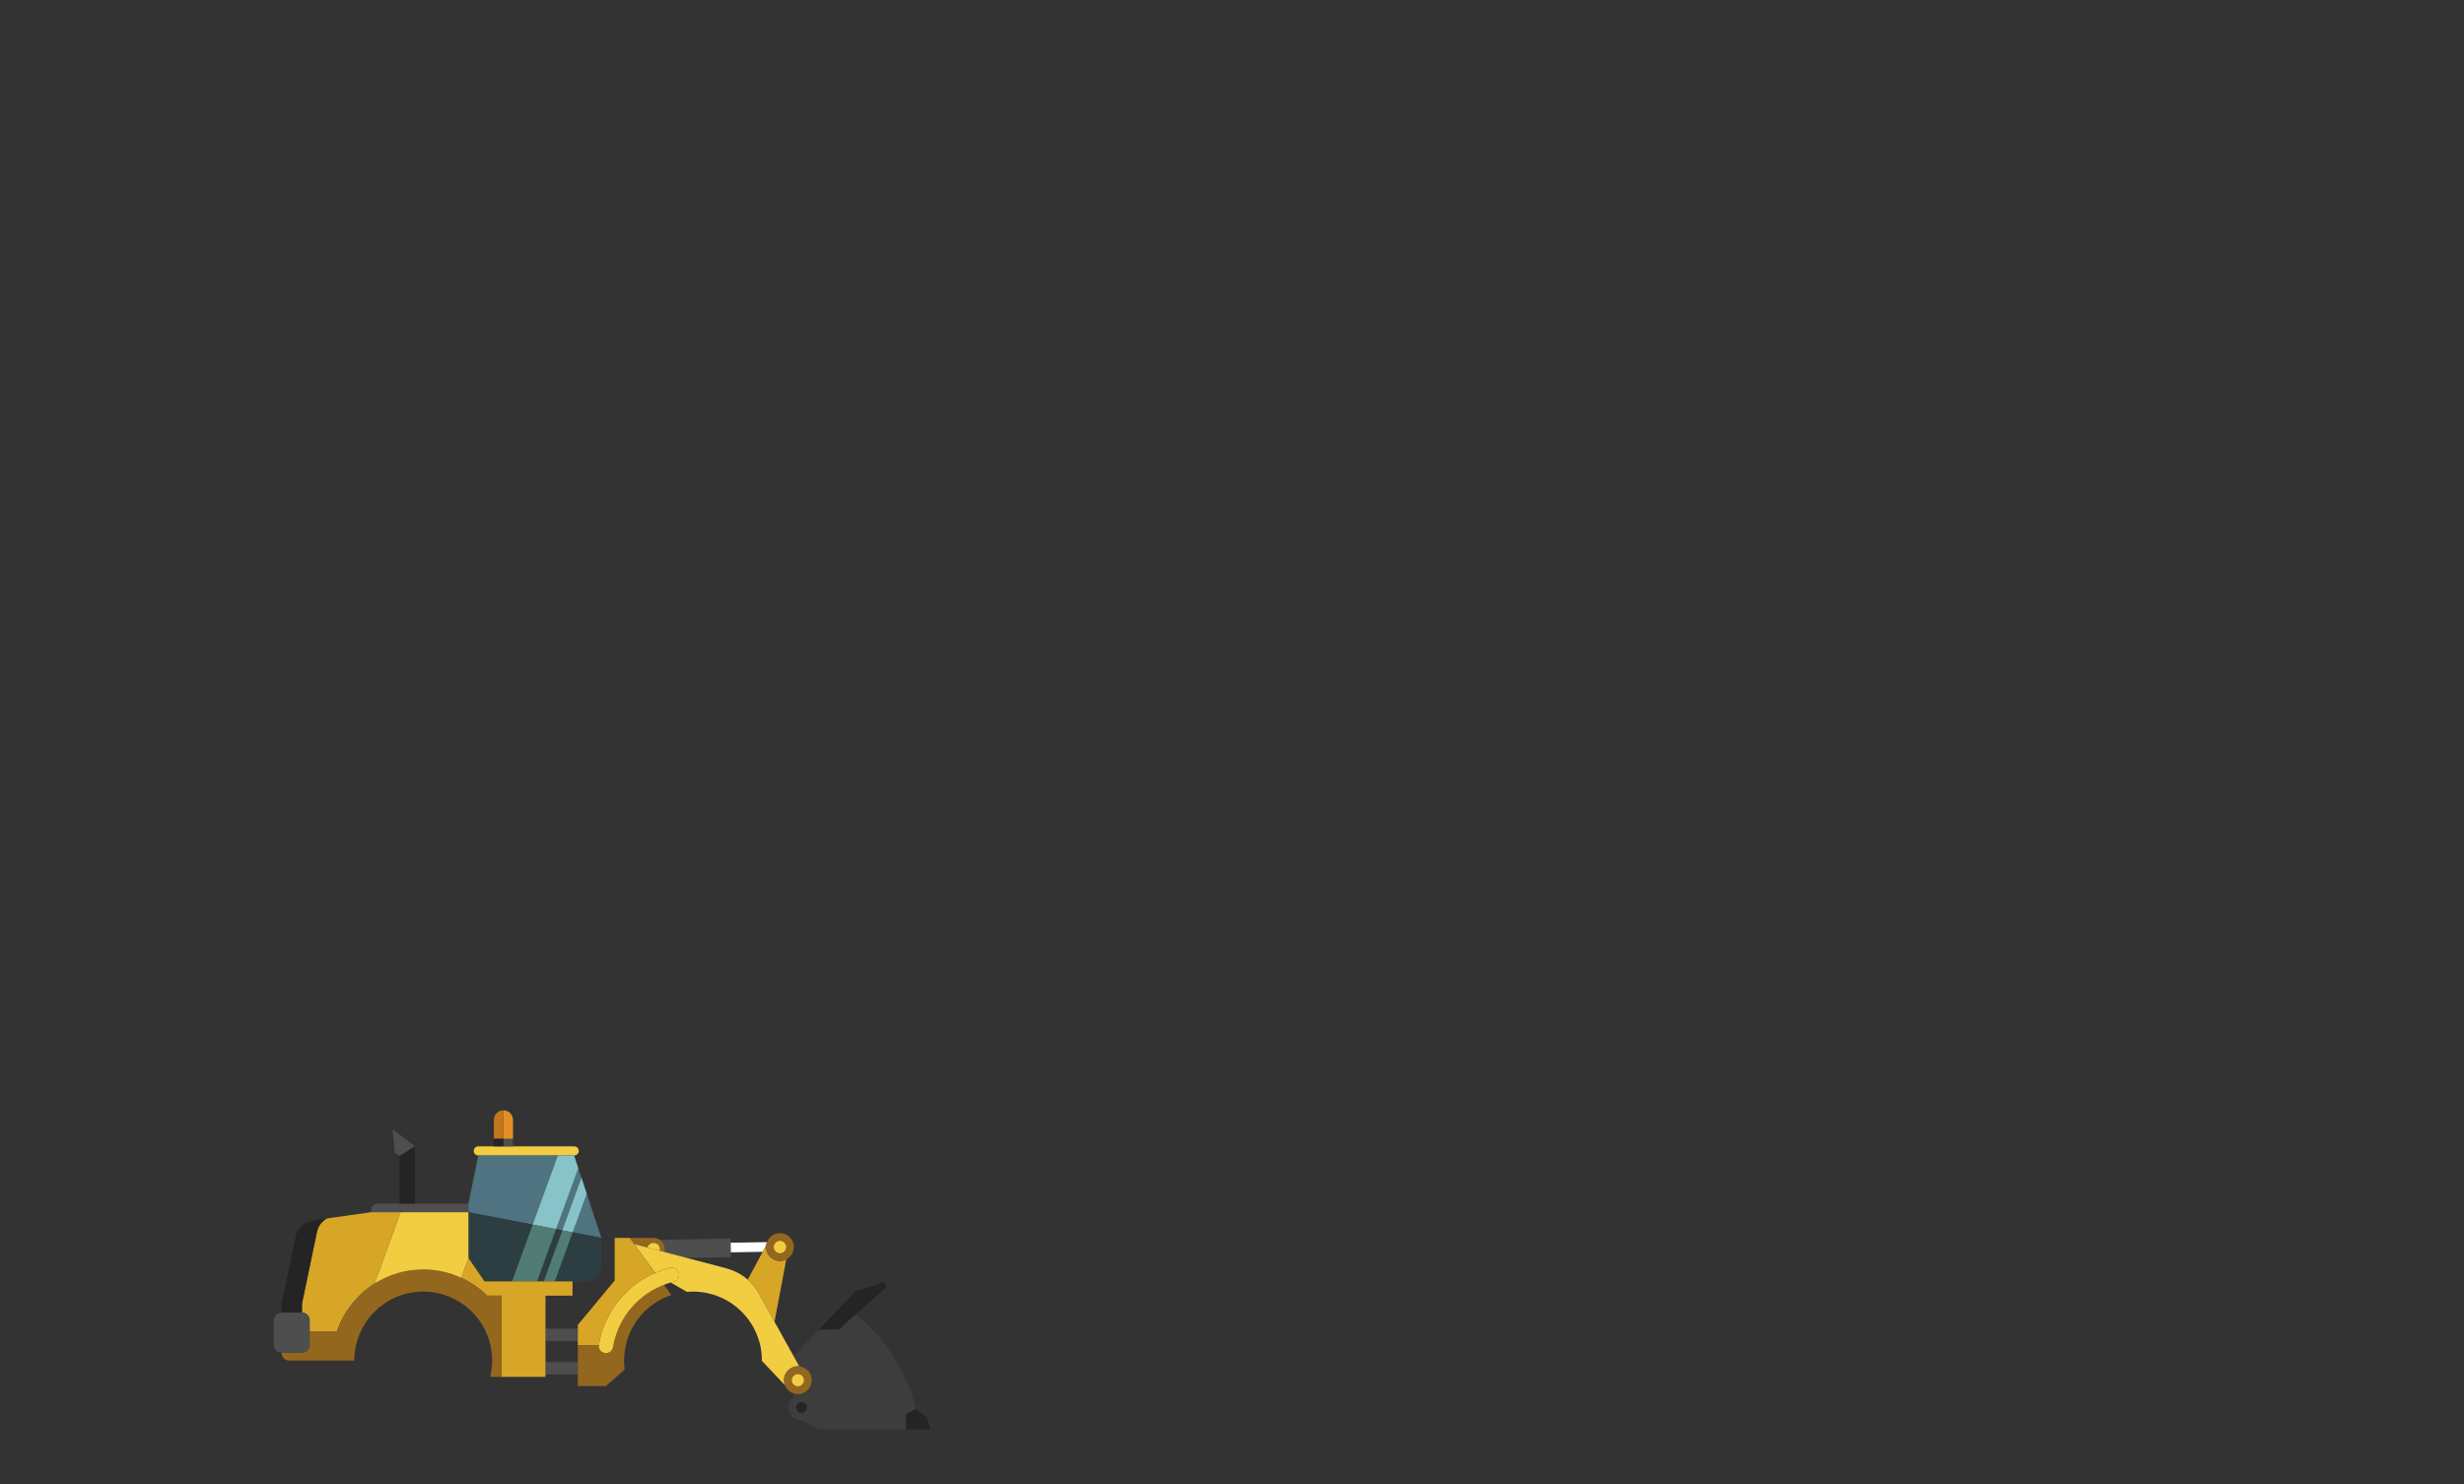 <?xml version="1.0" encoding="UTF-8" standalone="no"?>
<svg width="780px" height="470px" viewBox="0 0 780 470" version="1.1" xmlns="http://www.w3.org/2000/svg" xmlns:xlink="http://www.w3.org/1999/xlink" xmlns:sketch="http://www.bohemiancoding.com/sketch/ns">
    <rect x="0" y="0" width="780" height="470" fill="#333333" stroke="none"/>
    <!-- Generator: Sketch 3.4.2 (15855) - http://www.bohemiancoding.com/sketch -->
    <title>Artboard 1</title>
    <desc>Created with Sketch.</desc>
    <defs></defs>
    <g id="Page-1" stroke="none" stroke-width="1" fill="none" fill-rule="evenodd" sketch:type="MSPage">
        <g id="Artboard-1" sketch:type="MSArtboardGroup">
            <g id="Schuiver" sketch:type="MSLayerGroup" transform="translate(86.126, 351.115)">
                <path d="M165.1,78.274 L173.091,69.878 L179.394,69.811 L184.747,65.047 C194.864,73.3 201.003,83.369 203.777,94.976 L200.767,96.577 L200.653,101.496 L173.212,101.523 L167.984,98.619 C166.271,98.782 164.57,97.845 163.841,96.182 C163.093,94.471 163.601,92.527 164.963,91.387 L165.28,90.141 C166.7,90.533 168.286,90.2 169.445,89.122 C171.226,87.468 171.33,84.681 169.676,82.898 C168.918,82.082 167.926,81.619 166.9,81.515 L165.1,78.274 Z" id="Fill-267" fill="#3D3D3D" sketch:type="MSShapeGroup"></path>
                <path d="M33.835,29.973 L62.163,29.973 L62.163,32.698 L31.3,32.698 C31.3,31.439 31.657,29.973 33.835,29.973" id="Fill-268" fill="#4E4E4E" sketch:type="MSShapeGroup"></path>
                <path d="M65.286,14.737 L95.649,14.737 C96.441,14.737 97.09,14.089 97.09,13.295 C97.09,12.502 96.441,11.853 95.649,11.853 L65.286,11.853 C64.494,11.853 63.845,12.502 63.845,13.295 C63.845,14.087 64.494,14.737 65.286,14.737" id="Fill-269" fill="#F2CD42" sketch:type="MSShapeGroup"></path>
                <path d="M45.232,11.795 L40.312,14.858 L40.312,29.973 L45.232,29.973 L45.232,11.795 Z" id="Fill-270" fill="#242424" sketch:type="MSShapeGroup"></path>
                <path d="M45.232,11.795 L40.312,14.858 L38.818,13.777 L38.152,6.437 L45.232,11.795 Z" id="Fill-271" fill="#4E4E4E" sketch:type="MSShapeGroup"></path>
                <path d="M86.546,84.068 L96.786,84.068 L96.786,80.161 L86.546,80.161 L86.546,84.068 Z" id="Fill-272" fill="#4E4E4E" sketch:type="MSShapeGroup"></path>
                <path d="M86.546,73.498 L96.786,73.498 L96.786,69.592 L86.546,69.592 L86.546,73.498 Z" id="Fill-273" fill="#4E4E4E" sketch:type="MSShapeGroup"></path>
                <path d="M131.241,47.165 L145.268,46.927 L145.154,41.057 L122.743,41.434 C123.722,42.083 124.367,43.196 124.367,44.461 C124.367,44.761 124.331,45.052 124.261,45.332 L131.241,47.165 Z" id="Fill-274" fill="#4E4E4E" sketch:type="MSShapeGroup"></path>
                <path d="M145.179,42.37 L145.238,45.406 L155.315,45.236 L156.409,43.205 C156.451,42.855 156.535,42.509 156.659,42.176 L145.179,42.37 Z" id="Fill-275" fill="#FFFFFF" sketch:type="MSShapeGroup"></path>
                <path d="M162.492,43.569 C162.579,44.517 161.885,45.355 160.937,45.443 C159.992,45.533 159.153,44.836 159.065,43.89 C158.977,42.942 159.672,42.102 160.619,42.014 C161.565,41.926 162.404,42.621 162.492,43.569 M162.205,42.404 C162.934,43.192 162.888,44.424 162.102,45.156 C161.314,45.888 160.083,45.842 159.352,45.053 C158.622,44.267 158.668,43.033 159.454,42.303 C160.242,41.571 161.473,41.617 162.205,42.404 M156.41,43.205 L150.569,54.049 C151.981,55.312 153.32,56.972 154.501,59.191 L159.05,67.382 L162.777,47.654 C161.067,48.527 158.922,48.201 157.553,46.726 C156.638,45.74 156.26,44.444 156.41,43.205" id="Fill-276" fill="#D7A627" sketch:type="MSShapeGroup"></path>
                <path d="M173.092,69.879 L184.758,57.655 L193.839,54.853 L194.486,56.379 L179.395,69.811 L173.092,69.879 Z" id="Fill-277" fill="#242424" sketch:type="MSShapeGroup"></path>
                <path d="M200.653,101.496 L200.766,96.577 L203.776,94.976 L207.327,97.832 L208.388,101.488 L200.653,101.496 Z" id="Fill-278" fill="#242424" sketch:type="MSShapeGroup"></path>
                <path d="M166.458,93.243 C167.171,92.613 168.257,92.681 168.886,93.393 C169.515,94.106 169.448,95.195 168.736,95.825 C168.023,96.454 166.935,96.386 166.308,95.673 C165.677,94.961 165.747,93.872 166.458,93.243" id="Fill-279" fill="#242424" sketch:type="MSShapeGroup"></path>
                <path d="M120.743,40.833 C122.745,40.833 124.367,42.458 124.367,44.459 C124.367,44.76 124.331,45.052 124.261,45.332 L119.344,44.04 L122.736,44.932 C122.888,44.289 122.727,43.585 122.244,43.065 C121.474,42.236 120.178,42.189 119.35,42.959 C119.068,43.221 118.876,43.544 118.775,43.89 L114.617,42.798 L113.18,40.833 L120.743,40.833 Z" id="Fill-280" fill="#94671F" sketch:type="MSShapeGroup"></path>
                <path d="M162.341,87.473 L155.058,79.759 L155.058,79.669 C155.058,67.61 145.29,57.836 133.241,57.836 C132.594,57.836 131.952,57.865 131.32,57.92 L126.196,54.972 C126.468,54.894 126.745,54.82 127.021,54.751 C127.055,54.744 127.092,54.736 127.127,54.727 C128.345,54.429 129.089,53.199 128.789,51.982 C128.491,50.765 127.262,50.021 126.046,50.319 L126.044,50.313 C124.4,50.716 122.808,51.256 121.279,51.916 L118.481,48.085 L114.616,42.798 L143.182,50.302 C146.967,51.28 151.317,53.201 154.499,59.192 L166.9,81.515 C165.684,81.391 164.422,81.77 163.457,82.668 C162.1,83.929 161.718,85.845 162.341,87.473" id="Fill-281" fill="#F2CD42" sketch:type="MSShapeGroup"></path>
                <path d="M162.492,43.569 C162.579,44.517 161.885,45.355 160.937,45.443 C159.992,45.533 159.153,44.836 159.065,43.89 C158.977,42.942 159.672,42.104 160.619,42.014 C161.565,41.926 162.404,42.621 162.492,43.569" id="Fill-282" fill="#F2CD42" sketch:type="MSShapeGroup"></path>
                <path d="M96.788,68.383 L108.459,54.338 L108.459,40.833 L113.181,40.833 L121.279,51.915 C112.023,55.915 105.166,64.414 103.458,74.659 L103.46,74.661 C103.455,74.7 103.449,74.74 103.444,74.78 L96.788,74.78 L96.788,68.383 Z" id="Fill-283" fill="#D7A627" sketch:type="MSShapeGroup"></path>
                <path d="M96.788,74.78 L103.444,74.78 C103.306,75.971 104.126,77.072 105.322,77.276 C106.556,77.482 107.726,76.648 107.935,75.413 C107.94,75.38 107.944,75.349 107.947,75.316 C109.487,66.302 115.719,58.892 124.039,55.693 L126.405,58.929 L126.405,58.931 C117.705,61.8 111.423,70 111.423,79.669 C111.423,80.641 111.489,81.6 111.612,82.54 L105.682,87.713 L96.788,87.713 L96.788,74.78 Z" id="Fill-284" fill="#94671F" sketch:type="MSShapeGroup"></path>
                <path d="M103.457,74.66 C105.447,62.723 114.429,53.156 126.046,50.314 L126.046,50.318 C127.262,50.02 128.491,50.765 128.789,51.981 C129.089,53.198 128.344,54.428 127.126,54.728 C127.092,54.736 127.057,54.745 127.02,54.75 C117.232,57.189 109.665,65.254 107.948,75.317 C107.945,75.348 107.939,75.381 107.934,75.414 C107.727,76.649 106.557,77.483 105.321,77.275 C104.086,77.068 103.253,75.897 103.461,74.66 L103.457,74.66 Z" id="Fill-285" fill="#F2CD42" sketch:type="MSShapeGroup"></path>
                <path d="M62.162,32.697 L104.243,40.833 L95.588,14.736 L65.285,14.736 L62.162,29.972 L62.162,32.697 Z" id="Fill-286" fill="#4F7380" sketch:type="MSShapeGroup"></path>
                <path d="M104.243,40.833 L104.243,48.822 C104.18,52.626 102.332,54.605 98.75,54.606 L67.225,54.606 L62.162,47.197 L62.162,32.697 L104.243,40.833 Z" id="Fill-287" fill="#2D3E43" sketch:type="MSShapeGroup"></path>
                <path d="M90.498,14.737 L95.589,14.737 L96.92,18.751 L89.887,38.057 L82.52,36.633 L90.498,14.737 Z" id="Fill-288" fill="#87C3C8" sketch:type="MSShapeGroup"></path>
                <path d="M97.945,21.841 L99.6,26.833 L95.142,39.072 L91.896,38.446 L97.945,21.841 Z" id="Fill-289" fill="#87C3C8" sketch:type="MSShapeGroup"></path>
                <path d="M75.972,54.607 L83.856,54.607 L89.887,38.057 L82.522,36.634 L75.972,54.607 Z" id="Fill-290" fill="#517C74" sketch:type="MSShapeGroup"></path>
                <path d="M86.007,54.607 L89.482,54.607 L95.143,39.073 L91.895,38.445 L86.007,54.607 Z" id="Fill-291" fill="#517C74" sketch:type="MSShapeGroup"></path>
                <path d="M62.162,47.197 L62.162,47.197 L67.225,54.607 L95.111,54.607 L95.111,59.115 L86.548,59.123 L86.548,84.839 L72.623,84.839 L72.623,59.123 L68.063,59.123 C65.699,56.791 62.934,54.866 59.88,53.461 L62.162,47.197 Z M17.349,34.677 L31.299,32.697 L40.711,32.697 L32.488,55.271 C26.96,58.764 22.702,64.085 20.562,70.388 L11.893,70.388 L11.893,66.918 C11.893,65.579 10.799,64.484 9.461,64.484 L9.461,61.69 L14.275,38.567 C14.8,36.772 15.861,35.509 17.349,34.677 L17.349,34.677 Z" id="Fill-292" fill="#D7A627" sketch:type="MSShapeGroup"></path>
                <path d="M13.733,35.191 L17.35,34.676 C15.862,35.511 14.801,36.772 14.274,38.567 L9.462,61.69 L9.462,64.484 L2.999,64.484 L2.999,61.836 L7.56,39.932 C8.385,37.117 10.592,35.686 13.733,35.191" id="Fill-293" fill="#242424" sketch:type="MSShapeGroup"></path>
                <path d="M72.624,59.123 L72.624,84.838 L69.049,84.838 C69.452,83.18 69.667,81.449 69.667,79.669 C69.667,67.61 59.899,57.836 47.849,57.836 C35.801,57.836 26.032,67.61 26.032,79.669 L6.364,79.669 C4.247,79.896 3.118,79.06 3,77.14 L9.462,77.14 C10.798,77.14 11.894,76.044 11.894,74.706 L11.894,70.388 L20.563,70.388 C24.423,59.016 35.181,50.833 47.849,50.833 C55.726,50.833 62.863,53.997 68.064,59.123 L72.624,59.123 Z" id="Fill-294" fill="#94671F" sketch:type="MSShapeGroup"></path>
                <path d="M2.999,64.484 L9.462,64.484 C10.798,64.484 11.894,65.58 11.894,66.918 L11.894,74.706 C11.894,76.044 10.798,77.14 9.462,77.14 L2.999,77.14 C1.663,77.14 0.567,76.044 0.567,74.706 L0.567,66.918 C0.567,65.578 1.661,64.484 2.999,64.484" id="Fill-295" fill="#4E4E4E" sketch:type="MSShapeGroup"></path>
                <path d="M40.712,32.697 L62.163,32.697 L62.163,47.197 L59.881,53.461 C56.22,51.774 52.144,50.833 47.849,50.833 C42.202,50.833 36.934,52.462 32.487,55.271 L40.712,32.697 Z" id="Fill-296" fill="#F2CD42" sketch:type="MSShapeGroup"></path>
                <path d="M73.24,9.444 L76.272,9.444 L76.272,11.852 L73.24,11.852 L73.24,9.444 Z" id="Fill-307" fill="#4E4E4E" sketch:type="MSShapeGroup"></path>
                <path d="M76.272,9.444 L76.272,3.466 C76.272,1.797 74.908,0.432 73.241,0.432 L73.241,9.444 L76.272,9.444 Z" id="Fill-308" fill="#E38E24" sketch:type="MSShapeGroup"></path>
                <path d="M70.209,9.444 L70.209,3.466 C70.209,1.797 71.573,0.432 73.241,0.432 L73.241,9.444 L70.209,9.444 Z" id="Fill-309" fill="#C0771D" sketch:type="MSShapeGroup"></path>
                <path d="M70.21,9.444 L73.242,9.444 L73.242,11.852 L70.21,11.852 L70.21,9.444 Z" id="Fill-310" fill="#242424" sketch:type="MSShapeGroup"></path>
                <path d="M167.877,84.571 C168.608,85.36 168.562,86.591 167.774,87.321 C166.988,88.053 165.757,88.007 165.026,87.221 C164.295,86.432 164.34,85.2 165.127,84.468 C165.915,83.736 167.145,83.782 167.877,84.571 M169.676,82.898 C171.329,84.681 171.227,87.468 169.446,89.122 C167.665,90.778 164.88,90.675 163.227,88.891 C161.572,87.109 161.676,84.322 163.457,82.668 C165.238,81.014 168.021,81.116 169.676,82.898" id="Fill-314" fill="#94671F" sketch:type="MSShapeGroup"></path>
                <path d="M162.204,42.404 C162.935,43.193 162.89,44.424 162.102,45.156 C161.315,45.887 160.083,45.841 159.353,45.054 C158.622,44.265 158.668,43.034 159.454,42.302 C160.242,41.57 161.473,41.616 162.204,42.404 M164.003,40.732 C165.656,42.514 165.554,45.301 163.773,46.955 C161.992,48.611 159.207,48.509 157.554,46.727 C155.899,44.944 156.003,42.157 157.784,40.501 C159.565,38.847 162.348,38.949 164.003,40.732" id="Fill-312" fill="#94671F" sketch:type="MSShapeGroup"></path>
                <path d="M122.243,43.066 C122.726,43.585 122.887,44.288 122.737,44.93 L118.777,43.891 C118.875,43.545 119.067,43.221 119.349,42.958 C120.179,42.187 121.474,42.237 122.243,43.066" id="Fill-315" fill="#F2CD42" sketch:type="MSShapeGroup"></path>
                <path d="M162.204,42.404 C162.935,43.193 162.89,44.424 162.102,45.156 C161.315,45.887 160.083,45.841 159.353,45.054 C158.622,44.265 158.668,43.034 159.454,42.302 C160.242,41.57 161.473,41.616 162.204,42.404" id="Fill-311" fill="#F2CD42" sketch:type="MSShapeGroup"></path>
                <path d="M167.877,84.571 C168.608,85.36 168.562,86.591 167.774,87.321 C166.988,88.053 165.757,88.007 165.026,87.221 C164.295,86.432 164.34,85.2 165.127,84.468 C165.915,83.736 167.145,83.782 167.877,84.571" id="Fill-313" fill="#F2CD42" sketch:type="MSShapeGroup"></path>
            </g>
        </g>
    </g>
</svg>